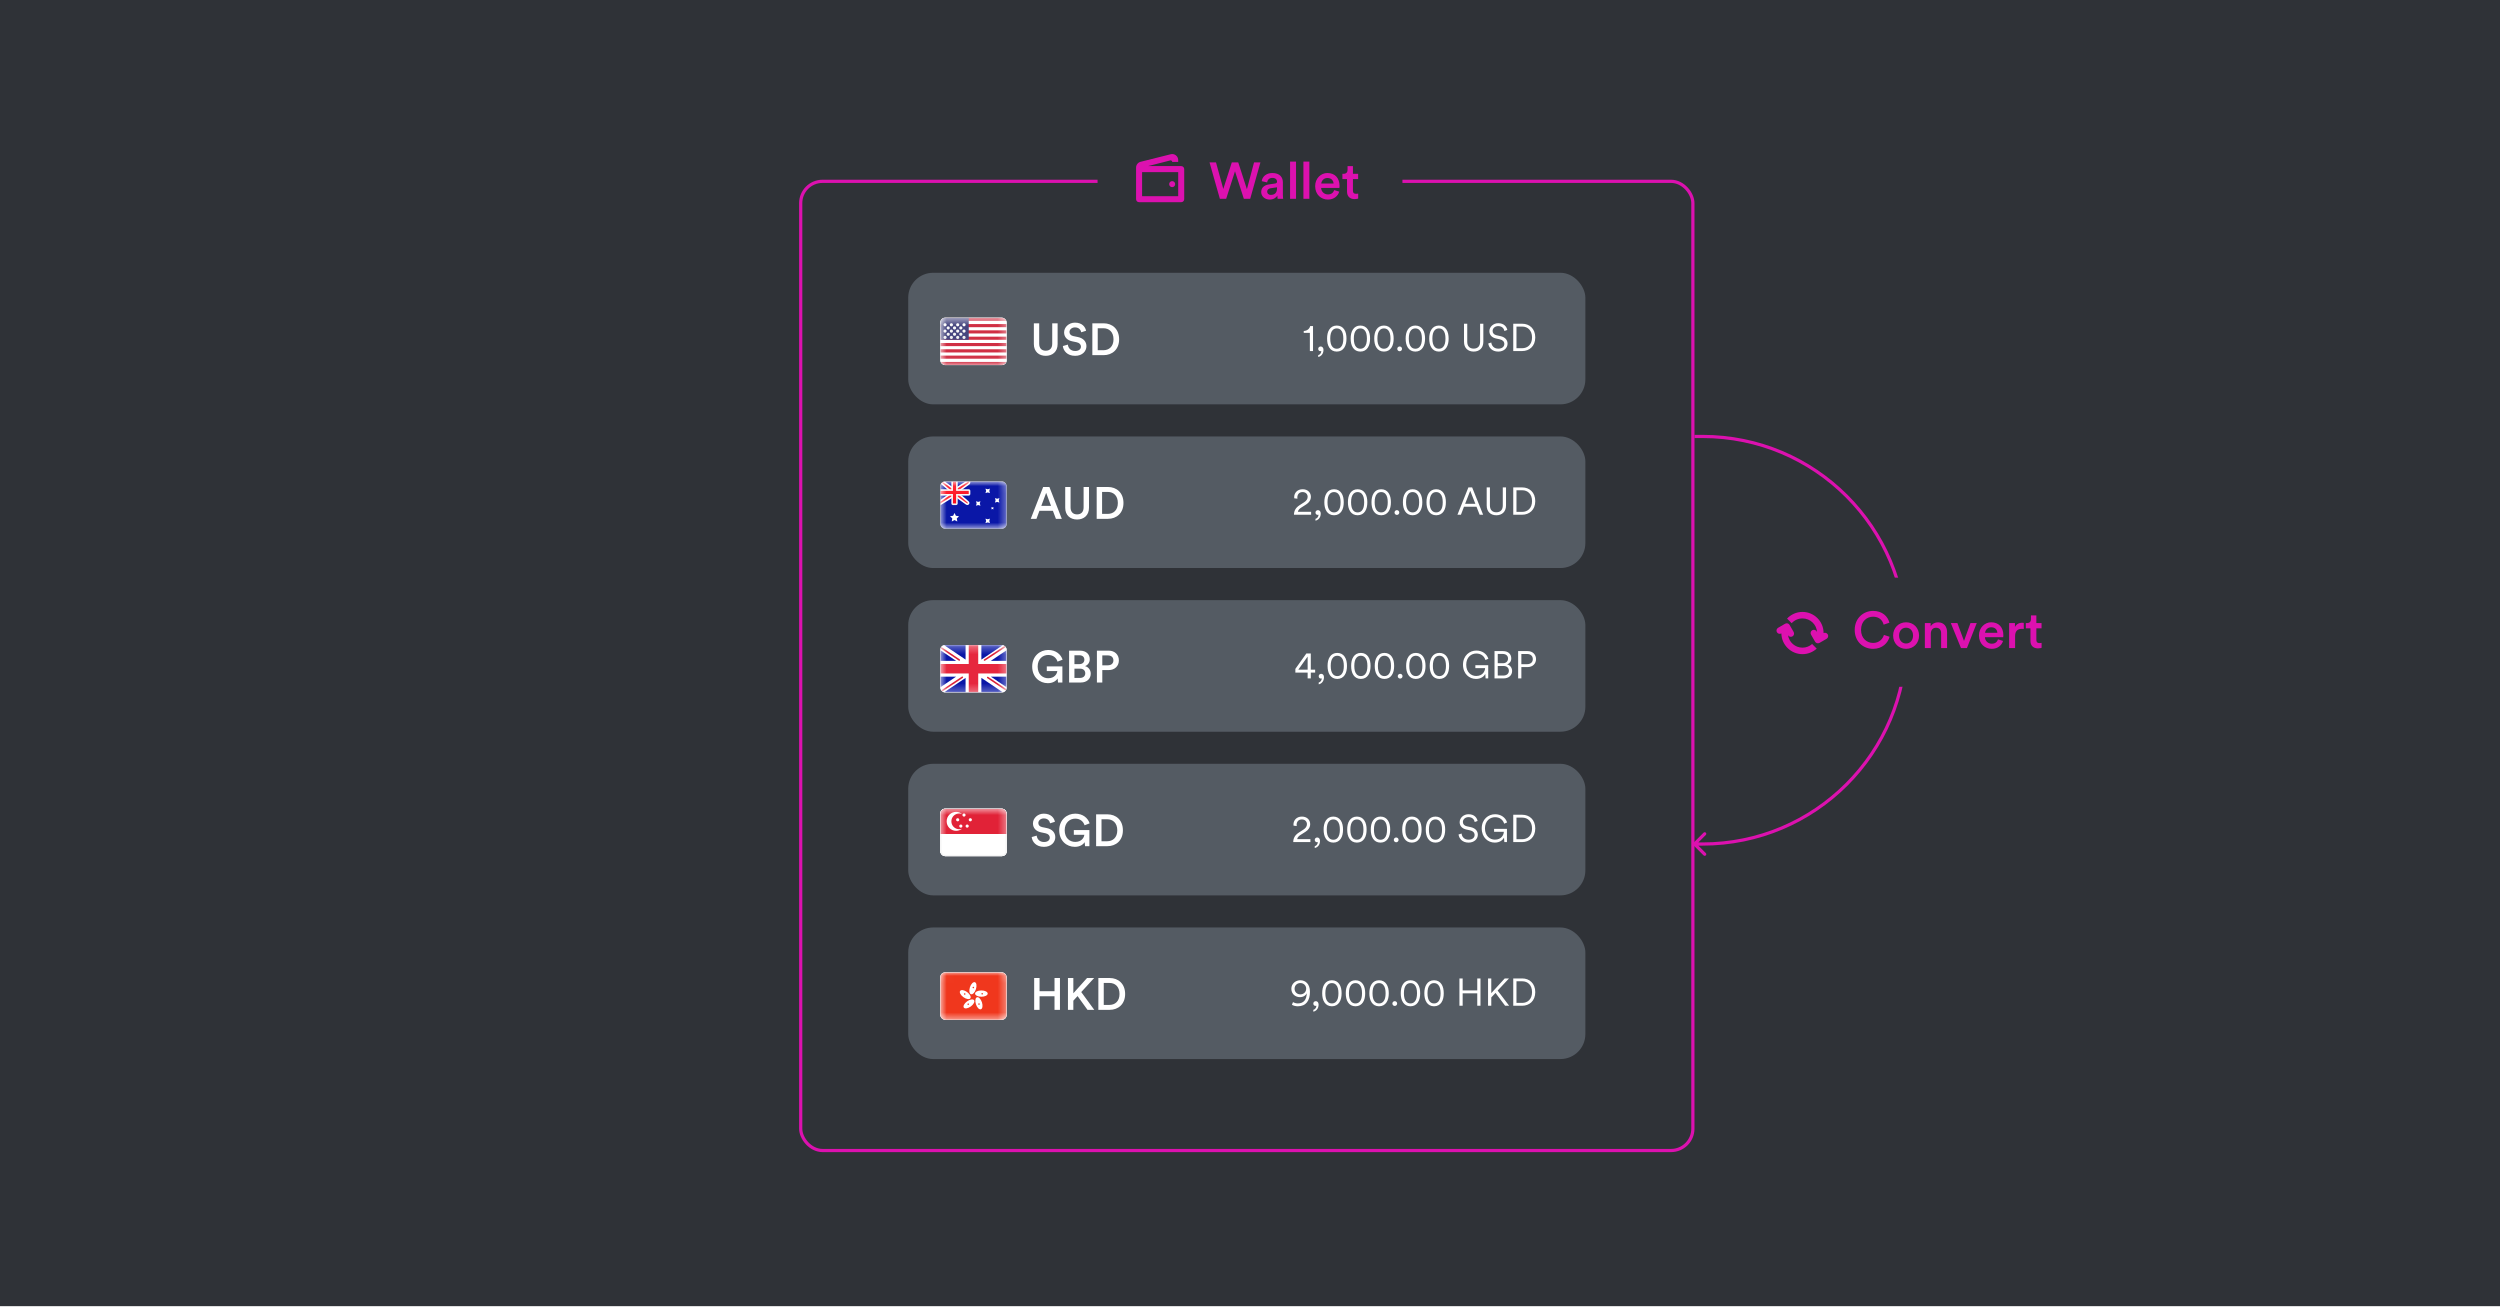 <svg width="342" height="179" viewBox="0 0 342 179" fill="none" xmlns="http://www.w3.org/2000/svg">
<rect width="342" height="178.683" fill="#2F3237"/>
<rect x="124.244" y="37.316" width="92.634" height="18" rx="3.409" fill="#545B63"/>
<g clip-path="url(#clip0_272_6805)">
<rect x="128.635" y="43.461" width="9.075" height="6.482" rx="0.648" fill="white"/>
<rect x="128.635" y="43.461" width="9.075" height="6.482" rx="0.648" fill="white"/>
<mask id="mask0_272_6805" style="mask-type:luminance" maskUnits="userSpaceOnUse" x="128" y="43" width="10" height="7">
<rect x="128.635" y="43.461" width="9.075" height="6.482" rx="0.648" fill="white"/>
</mask>
<g mask="url(#mask0_272_6805)">
<path fill-rule="evenodd" clip-rule="evenodd" d="M137.71 43.461H128.635V43.893H137.71V43.461ZM137.71 44.326H128.635V44.758H137.71V44.326ZM128.635 45.189H137.71V45.621H128.635V45.189ZM137.71 46.054H128.635V46.486H137.71V46.054ZM128.635 46.919H137.71V47.351H128.635V46.919ZM137.71 47.782H128.635V48.214H137.71V47.782ZM128.635 48.647H137.71V49.079H128.635V48.647ZM137.71 49.512H128.635V49.944H137.71V49.512Z" fill="#D02F44"/>
<rect x="128.635" y="43.461" width="3.889" height="3.025" fill="#46467F"/>
<g filter="url(#filter0_d_272_6805)">
<path fill-rule="evenodd" clip-rule="evenodd" d="M129.283 44.323C129.403 44.323 129.5 44.226 129.5 44.107C129.5 43.987 129.403 43.891 129.283 43.891C129.164 43.891 129.067 43.987 129.067 44.107C129.067 44.226 129.164 44.323 129.283 44.323ZM130.148 44.323C130.267 44.323 130.364 44.226 130.364 44.107C130.364 43.987 130.267 43.891 130.148 43.891C130.029 43.891 129.932 43.987 129.932 44.107C129.932 44.226 130.029 44.323 130.148 44.323ZM131.228 44.107C131.228 44.226 131.131 44.323 131.012 44.323C130.893 44.323 130.796 44.226 130.796 44.107C130.796 43.987 130.893 43.891 131.012 43.891C131.131 43.891 131.228 43.987 131.228 44.107ZM131.876 44.323C131.996 44.323 132.092 44.226 132.092 44.107C132.092 43.987 131.996 43.891 131.876 43.891C131.757 43.891 131.66 43.987 131.66 44.107C131.66 44.226 131.757 44.323 131.876 44.323ZM129.932 44.538C129.932 44.658 129.835 44.755 129.716 44.755C129.596 44.755 129.499 44.658 129.499 44.538C129.499 44.419 129.596 44.322 129.716 44.322C129.835 44.322 129.932 44.419 129.932 44.538ZM130.58 44.755C130.699 44.755 130.796 44.658 130.796 44.538C130.796 44.419 130.699 44.322 130.58 44.322C130.461 44.322 130.364 44.419 130.364 44.538C130.364 44.658 130.461 44.755 130.58 44.755ZM131.66 44.538C131.66 44.658 131.564 44.755 131.444 44.755C131.325 44.755 131.228 44.658 131.228 44.538C131.228 44.419 131.325 44.322 131.444 44.322C131.564 44.322 131.66 44.419 131.66 44.538ZM131.876 45.188C131.996 45.188 132.092 45.091 132.092 44.971C132.092 44.852 131.996 44.755 131.876 44.755C131.757 44.755 131.66 44.852 131.66 44.971C131.66 45.091 131.757 45.188 131.876 45.188ZM131.228 44.971C131.228 45.091 131.131 45.188 131.012 45.188C130.893 45.188 130.796 45.091 130.796 44.971C130.796 44.852 130.893 44.755 131.012 44.755C131.131 44.755 131.228 44.852 131.228 44.971ZM130.148 45.188C130.267 45.188 130.364 45.091 130.364 44.971C130.364 44.852 130.267 44.755 130.148 44.755C130.029 44.755 129.932 44.852 129.932 44.971C129.932 45.091 130.029 45.188 130.148 45.188ZM129.5 44.971C129.5 45.091 129.403 45.188 129.283 45.188C129.164 45.188 129.067 45.091 129.067 44.971C129.067 44.852 129.164 44.755 129.283 44.755C129.403 44.755 129.5 44.852 129.5 44.971ZM129.716 45.619C129.835 45.619 129.932 45.523 129.932 45.403C129.932 45.284 129.835 45.187 129.716 45.187C129.596 45.187 129.499 45.284 129.499 45.403C129.499 45.523 129.596 45.619 129.716 45.619ZM130.796 45.403C130.796 45.523 130.699 45.619 130.58 45.619C130.461 45.619 130.364 45.523 130.364 45.403C130.364 45.284 130.461 45.187 130.58 45.187C130.699 45.187 130.796 45.284 130.796 45.403ZM131.444 45.619C131.564 45.619 131.66 45.523 131.66 45.403C131.66 45.284 131.564 45.187 131.444 45.187C131.325 45.187 131.228 45.284 131.228 45.403C131.228 45.523 131.325 45.619 131.444 45.619ZM132.092 45.835C132.092 45.954 131.996 46.051 131.876 46.051C131.757 46.051 131.66 45.954 131.66 45.835C131.66 45.716 131.757 45.619 131.876 45.619C131.996 45.619 132.092 45.716 132.092 45.835ZM131.012 46.051C131.131 46.051 131.228 45.954 131.228 45.835C131.228 45.716 131.131 45.619 131.012 45.619C130.893 45.619 130.796 45.716 130.796 45.835C130.796 45.954 130.893 46.051 131.012 46.051ZM130.364 45.835C130.364 45.954 130.267 46.051 130.148 46.051C130.029 46.051 129.932 45.954 129.932 45.835C129.932 45.716 130.029 45.619 130.148 45.619C130.267 45.619 130.364 45.716 130.364 45.835ZM129.283 46.051C129.403 46.051 129.5 45.954 129.5 45.835C129.5 45.716 129.403 45.619 129.283 45.619C129.164 45.619 129.067 45.716 129.067 45.835C129.067 45.954 129.164 46.051 129.283 46.051Z" fill="url(#paint0_linear_272_6805)"/>
</g>
</g>
</g>
<path d="M143.053 48.678C142.144 48.678 141.431 48.119 141.431 47.068V44.228H142.162V47.025C142.162 47.639 142.5 47.977 143.053 47.977C143.613 47.977 143.945 47.639 143.945 47.025V44.228H144.682V47.068C144.682 48.119 143.969 48.678 143.053 48.678ZM148.575 45.248L147.911 45.457C147.868 45.187 147.641 44.788 147.057 44.788C146.614 44.788 146.307 45.083 146.307 45.414C146.307 45.691 146.479 45.9 146.817 45.974L147.444 46.103C148.212 46.257 148.624 46.742 148.624 47.357C148.624 48.033 148.077 48.678 147.081 48.678C145.975 48.678 145.465 47.965 145.397 47.338L146.086 47.142C146.129 47.596 146.455 48.014 147.081 48.014C147.604 48.014 147.874 47.75 147.874 47.412C147.874 47.129 147.665 46.902 147.29 46.822L146.676 46.693C146.012 46.558 145.569 46.121 145.569 45.47C145.569 44.738 146.239 44.136 147.051 44.136C148.077 44.136 148.477 44.763 148.575 45.248ZM150.17 47.91H150.945C151.701 47.91 152.328 47.424 152.328 46.416C152.328 45.396 151.707 44.904 150.951 44.904H150.17V47.91ZM150.969 48.586H149.433V44.228H150.976C152.162 44.228 153.096 45.015 153.096 46.416C153.096 47.812 152.149 48.586 150.969 48.586Z" fill="white"/>
<path d="M179.621 48.023H179.189V45.532H178.352V45.279C178.826 45.258 179.147 44.978 179.231 44.61H179.621V48.023ZM180.331 47.723C180.331 47.544 180.474 47.397 180.674 47.397C180.874 47.397 181.053 47.555 181.053 47.855C181.053 48.482 180.653 48.777 180.331 48.835V48.587C180.589 48.529 180.753 48.266 180.753 48.018C180.737 48.029 180.695 48.044 180.642 48.044C180.468 48.044 180.331 47.923 180.331 47.723ZM182.872 47.707C183.125 47.707 183.31 47.612 183.447 47.465C183.673 47.228 183.768 46.833 183.768 46.316C183.768 45.8 183.673 45.405 183.447 45.168C183.31 45.02 183.125 44.926 182.872 44.926C182.619 44.926 182.435 45.02 182.298 45.168C182.072 45.405 181.977 45.8 181.977 46.316C181.977 46.833 182.072 47.228 182.298 47.465C182.435 47.612 182.619 47.707 182.872 47.707ZM182.872 48.097C182.409 48.097 182.077 47.892 181.861 47.576C181.624 47.233 181.545 46.78 181.545 46.316C181.545 45.853 181.624 45.4 181.861 45.057C182.077 44.741 182.409 44.536 182.872 44.536C183.336 44.536 183.668 44.741 183.884 45.057C184.121 45.4 184.2 45.853 184.2 46.316C184.2 46.78 184.121 47.233 183.884 47.576C183.668 47.892 183.336 48.097 182.872 48.097ZM186.098 47.707C186.351 47.707 186.535 47.612 186.672 47.465C186.899 47.228 186.994 46.833 186.994 46.316C186.994 45.8 186.899 45.405 186.672 45.168C186.535 45.02 186.351 44.926 186.098 44.926C185.845 44.926 185.661 45.02 185.524 45.168C185.297 45.405 185.203 45.8 185.203 46.316C185.203 46.833 185.297 47.228 185.524 47.465C185.661 47.612 185.845 47.707 186.098 47.707ZM186.098 48.097C185.635 48.097 185.303 47.892 185.087 47.576C184.85 47.233 184.771 46.78 184.771 46.316C184.771 45.853 184.85 45.4 185.087 45.057C185.303 44.741 185.635 44.536 186.098 44.536C186.562 44.536 186.894 44.741 187.11 45.057C187.347 45.4 187.426 45.853 187.426 46.316C187.426 46.78 187.347 47.233 187.11 47.576C186.894 47.892 186.562 48.097 186.098 48.097ZM189.324 47.707C189.577 47.707 189.761 47.612 189.898 47.465C190.125 47.228 190.22 46.833 190.22 46.316C190.22 45.8 190.125 45.405 189.898 45.168C189.761 45.02 189.577 44.926 189.324 44.926C189.071 44.926 188.887 45.02 188.75 45.168C188.523 45.405 188.428 45.8 188.428 46.316C188.428 46.833 188.523 47.228 188.75 47.465C188.887 47.612 189.071 47.707 189.324 47.707ZM189.324 48.097C188.86 48.097 188.528 47.892 188.312 47.576C188.075 47.233 187.996 46.78 187.996 46.316C187.996 45.853 188.075 45.4 188.312 45.057C188.528 44.741 188.86 44.536 189.324 44.536C189.788 44.536 190.119 44.741 190.335 45.057C190.573 45.4 190.652 45.853 190.652 46.316C190.652 46.78 190.573 47.233 190.335 47.576C190.119 47.892 189.788 48.097 189.324 48.097ZM191.146 47.723C191.146 47.539 191.293 47.397 191.472 47.397C191.651 47.397 191.799 47.539 191.799 47.723C191.799 47.907 191.651 48.05 191.472 48.05C191.293 48.05 191.146 47.907 191.146 47.723ZM193.62 47.707C193.873 47.707 194.057 47.612 194.194 47.465C194.421 47.228 194.516 46.833 194.516 46.316C194.516 45.8 194.421 45.405 194.194 45.168C194.057 45.02 193.873 44.926 193.62 44.926C193.367 44.926 193.183 45.02 193.046 45.168C192.819 45.405 192.724 45.8 192.724 46.316C192.724 46.833 192.819 47.228 193.046 47.465C193.183 47.612 193.367 47.707 193.62 47.707ZM193.62 48.097C193.156 48.097 192.824 47.892 192.608 47.576C192.371 47.233 192.292 46.78 192.292 46.316C192.292 45.853 192.371 45.4 192.608 45.057C192.824 44.741 193.156 44.536 193.62 44.536C194.084 44.536 194.415 44.741 194.631 45.057C194.868 45.4 194.948 45.853 194.948 46.316C194.948 46.78 194.868 47.233 194.631 47.576C194.415 47.892 194.084 48.097 193.62 48.097ZM196.846 47.707C197.099 47.707 197.283 47.612 197.42 47.465C197.646 47.228 197.741 46.833 197.741 46.316C197.741 45.8 197.646 45.405 197.42 45.168C197.283 45.02 197.099 44.926 196.846 44.926C196.593 44.926 196.408 45.02 196.271 45.168C196.045 45.405 195.95 45.8 195.95 46.316C195.95 46.833 196.045 47.228 196.271 47.465C196.408 47.612 196.593 47.707 196.846 47.707ZM196.846 48.097C196.382 48.097 196.05 47.892 195.834 47.576C195.597 47.233 195.518 46.78 195.518 46.316C195.518 45.853 195.597 45.4 195.834 45.057C196.05 44.741 196.382 44.536 196.846 44.536C197.309 44.536 197.641 44.741 197.857 45.057C198.094 45.4 198.173 45.853 198.173 46.316C198.173 46.78 198.094 47.233 197.857 47.576C197.641 47.892 197.309 48.097 196.846 48.097ZM201.599 48.097C200.84 48.097 200.276 47.628 200.276 46.759V44.288H200.719V46.748C200.719 47.349 201.035 47.691 201.599 47.691C202.162 47.691 202.478 47.349 202.478 46.748V44.288H202.921V46.759C202.921 47.628 202.357 48.097 201.599 48.097ZM206.201 45.136L205.806 45.279C205.748 44.963 205.501 44.615 204.963 44.61C204.531 44.61 204.189 44.894 204.189 45.273C204.189 45.574 204.384 45.79 204.726 45.863L205.274 45.985C205.875 46.116 206.233 46.49 206.233 47.017C206.233 47.591 205.743 48.097 204.963 48.097C204.099 48.097 203.662 47.533 203.593 46.986L204.01 46.854C204.052 47.296 204.373 47.697 204.963 47.697C205.501 47.697 205.79 47.412 205.79 47.054C205.79 46.748 205.58 46.511 205.184 46.422L204.637 46.301C204.12 46.185 203.746 45.848 203.746 45.3C203.746 44.715 204.284 44.215 204.958 44.215C205.764 44.215 206.106 44.704 206.201 45.136ZM207.454 47.634H208.239C208.966 47.634 209.583 47.144 209.583 46.164C209.583 45.179 208.977 44.678 208.25 44.678H207.454V47.634ZM208.239 48.023H207.012V44.288H208.25C209.198 44.288 210.025 44.936 210.025 46.164C210.025 47.386 209.188 48.023 208.239 48.023Z" fill="white"/>
<g clip-path="url(#clip1_272_6805)">
<rect x="124.244" y="59.707" width="92.634" height="18" rx="3.409" fill="#545B63"/>
<g clip-path="url(#clip2_272_6805)">
<rect x="128.635" y="65.852" width="9.075" height="6.482" rx="0.648" fill="white"/>
<mask id="mask1_272_6805" style="mask-type:luminance" maskUnits="userSpaceOnUse" x="128" y="65" width="10" height="8">
<rect x="128.635" y="65.852" width="9.075" height="6.482" rx="0.648" fill="white"/>
</mask>
<g mask="url(#mask1_272_6805)">
<rect x="128.635" y="65.852" width="9.075" height="6.482" fill="#0A17A7"/>
<path d="M128.635 65.743H128.343L128.564 65.934L130.039 67.198V67.525L128.572 68.573L128.527 68.605V68.661V68.877V69.072L128.692 68.968L130.394 67.904H130.761L132.227 68.951C132.257 68.973 132.294 68.985 132.331 68.985C132.498 68.985 132.574 68.777 132.448 68.669L131.12 67.531V67.204L132.542 66.188C132.599 66.147 132.632 66.082 132.632 66.012V65.852V65.657L132.467 65.76L130.765 66.824H130.398L128.914 65.764L128.885 65.743H128.851H128.635Z" fill="#FF2E3B" stroke="white" stroke-width="0.216"/>
<path fill-rule="evenodd" clip-rule="evenodd" d="M128.635 66.932V67.796H130.147V68.877C130.147 68.996 130.244 69.093 130.363 69.093H130.796C130.915 69.093 131.012 68.996 131.012 68.877V67.796H132.524C132.644 67.796 132.74 67.7 132.74 67.58V67.148C132.74 67.029 132.644 66.932 132.524 66.932H131.012V65.852H130.147V66.932H128.635Z" fill="url(#paint1_linear_272_6805)"/>
<path fill-rule="evenodd" clip-rule="evenodd" d="M128.635 67.148H130.363V66.932V65.852H130.796V66.932V67.148H132.524V67.58H130.796V67.796V68.877H130.363V67.796V67.58H128.635V67.148Z" fill="url(#paint2_linear_272_6805)"/>
<path fill-rule="evenodd" clip-rule="evenodd" d="M130.579 71.144L130.198 71.344L130.271 70.92L129.963 70.62L130.389 70.558L130.579 70.172L130.77 70.558L131.196 70.62L130.888 70.92L130.96 71.344L130.579 71.144Z" fill="white"/>
<path fill-rule="evenodd" clip-rule="evenodd" d="M135.117 71.471L134.812 71.56L134.901 71.255L134.812 70.949L135.117 71.039L135.423 70.949L135.333 71.255L135.423 71.56L135.117 71.471Z" fill="white"/>
<path fill-rule="evenodd" clip-rule="evenodd" d="M135.117 67.365L134.812 67.455L134.901 67.149L134.812 66.844L135.117 66.933L135.423 66.844L135.333 67.149L135.423 67.455L135.117 67.365Z" fill="white"/>
<path fill-rule="evenodd" clip-rule="evenodd" d="M136.414 68.662L136.108 68.752L136.198 68.446L136.108 68.141L136.414 68.23L136.72 68.141L136.63 68.446L136.72 68.752L136.414 68.662Z" fill="white"/>
<path fill-rule="evenodd" clip-rule="evenodd" d="M133.821 69.092L133.516 69.181L133.605 68.876L133.516 68.57L133.821 68.66L134.127 68.57L134.037 68.876L134.127 69.181L133.821 69.092Z" fill="white"/>
<path fill-rule="evenodd" clip-rule="evenodd" d="M135.765 69.632L135.612 69.677L135.657 69.524L135.612 69.371L135.765 69.416L135.918 69.371L135.873 69.524L135.918 69.677L135.765 69.632Z" fill="white"/>
</g>
</g>
<path d="M144.449 70.977L144.037 69.882H142.193L141.787 70.977H141.007L142.703 66.619H143.557L145.254 70.977H144.449ZM143.115 67.418L142.451 69.2H143.779L143.115 67.418ZM147.345 71.069C146.435 71.069 145.722 70.509 145.722 69.458V66.619H146.454V69.415C146.454 70.03 146.792 70.368 147.345 70.368C147.904 70.368 148.236 70.03 148.236 69.415V66.619H148.974V69.458C148.974 70.509 148.261 71.069 147.345 71.069ZM150.765 70.3H151.539C152.295 70.3 152.922 69.815 152.922 68.807C152.922 67.787 152.301 67.295 151.545 67.295H150.765V70.3ZM151.564 70.977H150.027V66.619H151.57C152.756 66.619 153.69 67.406 153.69 68.807C153.69 70.202 152.744 70.977 151.564 70.977Z" fill="white"/>
<path d="M177.491 68.222L177.059 68.17C177.048 68.122 177.043 68.064 177.043 68.017C177.043 67.432 177.47 66.927 178.202 66.927C178.908 66.927 179.33 67.395 179.33 67.959C179.33 68.407 179.077 68.76 178.687 69.007L177.986 69.455C177.781 69.587 177.591 69.766 177.549 70.014H179.361V70.414H177.012C177.022 69.887 177.233 69.466 177.781 69.113L178.392 68.718C178.724 68.507 178.887 68.265 178.887 67.964C178.887 67.627 178.645 67.316 178.192 67.316C177.728 67.316 177.475 67.638 177.475 68.059C177.475 68.117 177.48 68.18 177.491 68.222ZM179.956 70.114C179.956 69.935 180.098 69.787 180.298 69.787C180.498 69.787 180.678 69.945 180.678 70.246C180.678 70.872 180.277 71.167 179.956 71.225V70.978C180.214 70.92 180.377 70.656 180.377 70.409C180.361 70.419 180.319 70.435 180.267 70.435C180.093 70.435 179.956 70.314 179.956 70.114ZM182.497 70.098C182.75 70.098 182.934 70.003 183.071 69.856C183.298 69.619 183.392 69.223 183.392 68.707C183.392 68.191 183.298 67.796 183.071 67.559C182.934 67.411 182.75 67.316 182.497 67.316C182.244 67.316 182.06 67.411 181.923 67.559C181.696 67.796 181.601 68.191 181.601 68.707C181.601 69.223 181.696 69.619 181.923 69.856C182.06 70.003 182.244 70.098 182.497 70.098ZM182.497 70.488C182.033 70.488 181.701 70.282 181.485 69.966C181.248 69.624 181.169 69.171 181.169 68.707C181.169 68.243 181.248 67.79 181.485 67.448C181.701 67.132 182.033 66.927 182.497 66.927C182.96 66.927 183.292 67.132 183.508 67.448C183.745 67.79 183.824 68.243 183.824 68.707C183.824 69.171 183.745 69.624 183.508 69.966C183.292 70.282 182.96 70.488 182.497 70.488ZM185.723 70.098C185.975 70.098 186.16 70.003 186.297 69.856C186.523 69.619 186.618 69.223 186.618 68.707C186.618 68.191 186.523 67.796 186.297 67.559C186.16 67.411 185.975 67.316 185.723 67.316C185.47 67.316 185.285 67.411 185.148 67.559C184.922 67.796 184.827 68.191 184.827 68.707C184.827 69.223 184.922 69.619 185.148 69.856C185.285 70.003 185.47 70.098 185.723 70.098ZM185.723 70.488C185.259 70.488 184.927 70.282 184.711 69.966C184.474 69.624 184.395 69.171 184.395 68.707C184.395 68.243 184.474 67.79 184.711 67.448C184.927 67.132 185.259 66.927 185.723 66.927C186.186 66.927 186.518 67.132 186.734 67.448C186.971 67.79 187.05 68.243 187.05 68.707C187.05 69.171 186.971 69.624 186.734 69.966C186.518 70.282 186.186 70.488 185.723 70.488ZM188.948 70.098C189.201 70.098 189.386 70.003 189.523 69.856C189.749 69.619 189.844 69.223 189.844 68.707C189.844 68.191 189.749 67.796 189.523 67.559C189.386 67.411 189.201 67.316 188.948 67.316C188.696 67.316 188.511 67.411 188.374 67.559C188.148 67.796 188.053 68.191 188.053 68.707C188.053 69.223 188.148 69.619 188.374 69.856C188.511 70.003 188.696 70.098 188.948 70.098ZM188.948 70.488C188.485 70.488 188.153 70.282 187.937 69.966C187.7 69.624 187.621 69.171 187.621 68.707C187.621 68.243 187.7 67.79 187.937 67.448C188.153 67.132 188.485 66.927 188.948 66.927C189.412 66.927 189.744 67.132 189.96 67.448C190.197 67.79 190.276 68.243 190.276 68.707C190.276 69.171 190.197 69.624 189.96 69.966C189.744 70.282 189.412 70.488 188.948 70.488ZM190.77 70.114C190.77 69.929 190.918 69.787 191.097 69.787C191.276 69.787 191.423 69.929 191.423 70.114C191.423 70.298 191.276 70.44 191.097 70.44C190.918 70.44 190.77 70.298 190.77 70.114ZM193.244 70.098C193.497 70.098 193.682 70.003 193.819 69.856C194.045 69.619 194.14 69.223 194.14 68.707C194.14 68.191 194.045 67.796 193.819 67.559C193.682 67.411 193.497 67.316 193.244 67.316C192.991 67.316 192.807 67.411 192.67 67.559C192.444 67.796 192.349 68.191 192.349 68.707C192.349 69.223 192.444 69.619 192.67 69.856C192.807 70.003 192.991 70.098 193.244 70.098ZM193.244 70.488C192.781 70.488 192.449 70.282 192.233 69.966C191.996 69.624 191.917 69.171 191.917 68.707C191.917 68.243 191.996 67.79 192.233 67.448C192.449 67.132 192.781 66.927 193.244 66.927C193.708 66.927 194.04 67.132 194.256 67.448C194.493 67.79 194.572 68.243 194.572 68.707C194.572 69.171 194.493 69.624 194.256 69.966C194.04 70.282 193.708 70.488 193.244 70.488ZM196.47 70.098C196.723 70.098 196.907 70.003 197.044 69.856C197.271 69.619 197.366 69.223 197.366 68.707C197.366 68.191 197.271 67.796 197.044 67.559C196.907 67.411 196.723 67.316 196.47 67.316C196.217 67.316 196.033 67.411 195.896 67.559C195.669 67.796 195.575 68.191 195.575 68.707C195.575 69.223 195.669 69.619 195.896 69.856C196.033 70.003 196.217 70.098 196.47 70.098ZM196.47 70.488C196.007 70.488 195.675 70.282 195.459 69.966C195.222 69.624 195.143 69.171 195.143 68.707C195.143 68.243 195.222 67.79 195.459 67.448C195.675 67.132 196.007 66.927 196.47 66.927C196.934 66.927 197.266 67.132 197.482 67.448C197.719 67.79 197.798 68.243 197.798 68.707C197.798 69.171 197.719 69.624 197.482 69.966C197.266 70.282 196.934 70.488 196.47 70.488ZM202.412 70.414L201.985 69.323H200.273L199.857 70.414H199.378L200.874 66.679H201.39L202.892 70.414H202.412ZM201.127 67.132L200.431 68.918H201.827L201.127 67.132ZM204.701 70.488C203.942 70.488 203.379 70.019 203.379 69.15V66.679H203.821V69.139C203.821 69.74 204.137 70.082 204.701 70.082C205.265 70.082 205.581 69.74 205.581 69.139V66.679H206.023V69.15C206.023 70.019 205.46 70.488 204.701 70.488ZM207.454 70.024H208.239C208.966 70.024 209.583 69.534 209.583 68.554C209.583 67.569 208.977 67.069 208.25 67.069H207.454V70.024ZM208.239 70.414H207.012V66.679H208.25C209.198 66.679 210.025 67.327 210.025 68.554C210.025 69.777 209.188 70.414 208.239 70.414Z" fill="white"/>
</g>
<g clip-path="url(#clip3_272_6805)">
<rect x="124.244" y="82.098" width="92.634" height="18" rx="3.409" fill="#545B63"/>
<g clip-path="url(#clip4_272_6805)">
<rect x="128.635" y="88.242" width="9.075" height="6.482" rx="0.648" fill="white"/>
<rect x="128.635" y="88.242" width="9.075" height="6.482" rx="0.648" fill="white"/>
<mask id="mask2_272_6805" style="mask-type:luminance" maskUnits="userSpaceOnUse" x="128" y="88" width="10" height="7">
<rect x="128.635" y="88.242" width="9.075" height="6.482" rx="0.648" fill="white"/>
</mask>
<g mask="url(#mask2_272_6805)">
<rect x="128.635" y="88.242" width="9.075" height="6.482" fill="#0A17A7"/>
<path fill-rule="evenodd" clip-rule="evenodd" d="M130.797 92.564L127.735 94.629L128.219 95.346L132.092 92.734V95.157H134.252V92.734L138.125 95.346L138.609 94.629L135.546 92.564H137.71V90.403H135.547L138.609 88.338L138.125 87.621L134.252 90.234V87.81H132.092V90.234L128.219 87.621L127.735 88.338L130.797 90.403H128.634V92.564H130.797Z" fill="white"/>
<path d="M134.686 90.294L138.791 87.594" stroke="#DB1F35" stroke-width="0.216" stroke-linecap="round"/>
<path d="M135.121 92.684L138.801 95.164" stroke="#DB1F35" stroke-width="0.216" stroke-linecap="round"/>
<path d="M131.229 90.286L127.391 87.699" stroke="#DB1F35" stroke-width="0.216" stroke-linecap="round"/>
<path d="M131.645 92.651L127.391 95.473" stroke="#DB1F35" stroke-width="0.216" stroke-linecap="round"/>
<path fill-rule="evenodd" clip-rule="evenodd" d="M128.635 92.132H132.524V94.725H133.821V92.132H137.71V90.835H133.821V88.242H132.524V90.835H128.635V92.132Z" fill="#E6273E"/>
</g>
</g>
<path d="M145.334 93.367H144.737L144.682 92.814C144.492 93.134 144.043 93.459 143.348 93.459C142.211 93.459 141.203 92.624 141.203 91.185C141.203 89.753 142.267 88.917 143.398 88.917C144.455 88.917 145.131 89.526 145.364 90.245L144.67 90.509C144.522 90.017 144.092 89.6 143.398 89.6C142.691 89.6 141.953 90.103 141.953 91.185C141.953 92.249 142.642 92.783 143.391 92.783C144.27 92.783 144.602 92.181 144.639 91.806H143.201V91.161H145.334V93.367ZM146.252 89.009H147.751C148.587 89.009 149.079 89.501 149.079 90.183C149.079 90.644 148.808 90.989 148.434 91.124C148.895 91.247 149.214 91.646 149.214 92.162C149.214 92.863 148.673 93.367 147.862 93.367H146.252V89.009ZM146.983 90.853H147.653C148.083 90.853 148.341 90.608 148.341 90.245C148.341 89.876 148.083 89.636 147.635 89.636H146.983V90.853ZM146.983 92.74H147.733C148.175 92.74 148.464 92.501 148.464 92.113C148.464 91.738 148.212 91.474 147.757 91.474H146.983V92.74ZM150.795 91.013H151.563C152.03 91.013 152.313 90.755 152.313 90.343C152.313 89.925 152.03 89.661 151.563 89.661H150.795V91.013ZM151.674 91.665H150.795V93.367H150.057V89.009H151.674C152.509 89.009 153.063 89.575 153.063 90.337C153.063 91.105 152.509 91.665 151.674 91.665Z" fill="white"/>
<path d="M177.205 92.009V91.503L178.712 89.391H179.317V91.609H179.913V92.009H179.317V92.805H178.885V92.009H177.205ZM178.885 91.609V89.818L177.61 91.609H178.885ZM180.398 92.504C180.398 92.325 180.54 92.178 180.741 92.178C180.941 92.178 181.12 92.336 181.12 92.636C181.12 93.263 180.72 93.558 180.398 93.616V93.368C180.656 93.31 180.82 93.047 180.82 92.799C180.804 92.81 180.762 92.826 180.709 92.826C180.535 92.826 180.398 92.705 180.398 92.504ZM182.939 92.489C183.192 92.489 183.377 92.394 183.513 92.246C183.74 92.009 183.835 91.614 183.835 91.098C183.835 90.582 183.74 90.186 183.513 89.949C183.377 89.802 183.192 89.707 182.939 89.707C182.686 89.707 182.502 89.802 182.365 89.949C182.138 90.186 182.044 90.582 182.044 91.098C182.044 91.614 182.138 92.009 182.365 92.246C182.502 92.394 182.686 92.489 182.939 92.489ZM182.939 92.878C182.476 92.878 182.144 92.673 181.928 92.357C181.691 92.014 181.612 91.561 181.612 91.098C181.612 90.634 181.691 90.181 181.928 89.839C182.144 89.522 182.476 89.317 182.939 89.317C183.403 89.317 183.735 89.522 183.951 89.839C184.188 90.181 184.267 90.634 184.267 91.098C184.267 91.561 184.188 92.014 183.951 92.357C183.735 92.673 183.403 92.878 182.939 92.878ZM186.165 92.489C186.418 92.489 186.602 92.394 186.739 92.246C186.966 92.009 187.061 91.614 187.061 91.098C187.061 90.582 186.966 90.186 186.739 89.949C186.602 89.802 186.418 89.707 186.165 89.707C185.912 89.707 185.728 89.802 185.591 89.949C185.364 90.186 185.269 90.582 185.269 91.098C185.269 91.614 185.364 92.009 185.591 92.246C185.728 92.394 185.912 92.489 186.165 92.489ZM186.165 92.878C185.701 92.878 185.37 92.673 185.154 92.357C184.916 92.014 184.837 91.561 184.837 91.098C184.837 90.634 184.916 90.181 185.154 89.839C185.37 89.522 185.701 89.317 186.165 89.317C186.629 89.317 186.961 89.522 187.177 89.839C187.414 90.181 187.493 90.634 187.493 91.098C187.493 91.561 187.414 92.014 187.177 92.357C186.961 92.673 186.629 92.878 186.165 92.878ZM189.391 92.489C189.644 92.489 189.828 92.394 189.965 92.246C190.192 92.009 190.286 91.614 190.286 91.098C190.286 90.582 190.192 90.186 189.965 89.949C189.828 89.802 189.644 89.707 189.391 89.707C189.138 89.707 188.954 89.802 188.817 89.949C188.59 90.186 188.495 90.582 188.495 91.098C188.495 91.614 188.59 92.009 188.817 92.246C188.954 92.394 189.138 92.489 189.391 92.489ZM189.391 92.878C188.927 92.878 188.595 92.673 188.379 92.357C188.142 92.014 188.063 91.561 188.063 91.098C188.063 90.634 188.142 90.181 188.379 89.839C188.595 89.522 188.927 89.317 189.391 89.317C189.854 89.317 190.186 89.522 190.402 89.839C190.639 90.181 190.718 90.634 190.718 91.098C190.718 91.561 190.639 92.014 190.402 92.357C190.186 92.673 189.854 92.878 189.391 92.878ZM191.212 92.504C191.212 92.32 191.36 92.178 191.539 92.178C191.718 92.178 191.866 92.32 191.866 92.504C191.866 92.689 191.718 92.831 191.539 92.831C191.36 92.831 191.212 92.689 191.212 92.504ZM193.687 92.489C193.94 92.489 194.124 92.394 194.261 92.246C194.488 92.009 194.582 91.614 194.582 91.098C194.582 90.582 194.488 90.186 194.261 89.949C194.124 89.802 193.94 89.707 193.687 89.707C193.434 89.707 193.25 89.802 193.113 89.949C192.886 90.186 192.791 90.582 192.791 91.098C192.791 91.614 192.886 92.009 193.113 92.246C193.25 92.394 193.434 92.489 193.687 92.489ZM193.687 92.878C193.223 92.878 192.891 92.673 192.675 92.357C192.438 92.014 192.359 91.561 192.359 91.098C192.359 90.634 192.438 90.181 192.675 89.839C192.891 89.522 193.223 89.317 193.687 89.317C194.15 89.317 194.482 89.522 194.698 89.839C194.935 90.181 195.014 90.634 195.014 91.098C195.014 91.561 194.935 92.014 194.698 92.357C194.482 92.673 194.15 92.878 193.687 92.878ZM196.913 92.489C197.165 92.489 197.35 92.394 197.487 92.246C197.713 92.009 197.808 91.614 197.808 91.098C197.808 90.582 197.713 90.186 197.487 89.949C197.35 89.802 197.165 89.707 196.913 89.707C196.66 89.707 196.475 89.802 196.338 89.949C196.112 90.186 196.017 90.582 196.017 91.098C196.017 91.614 196.112 92.009 196.338 92.246C196.475 92.394 196.66 92.489 196.913 92.489ZM196.913 92.878C196.449 92.878 196.117 92.673 195.901 92.357C195.664 92.014 195.585 91.561 195.585 91.098C195.585 90.634 195.664 90.181 195.901 89.839C196.117 89.522 196.449 89.317 196.913 89.317C197.376 89.317 197.708 89.522 197.924 89.839C198.161 90.181 198.24 90.634 198.24 91.098C198.24 91.561 198.161 92.014 197.924 92.357C197.708 92.673 197.376 92.878 196.913 92.878ZM203.588 92.805H203.23L203.188 92.199C203.03 92.504 202.63 92.878 201.924 92.878C201.012 92.878 200.138 92.199 200.138 90.934C200.138 89.675 201.049 88.996 201.966 88.996C202.772 88.996 203.394 89.449 203.61 90.118L203.209 90.292C203.035 89.733 202.577 89.401 201.966 89.401C201.265 89.401 200.58 89.907 200.58 90.934C200.58 91.962 201.255 92.473 201.94 92.473C202.83 92.473 203.146 91.83 203.162 91.403H201.829V90.998H203.588V92.805ZM204.45 89.07H205.614C206.325 89.07 206.741 89.486 206.741 90.076C206.741 90.476 206.51 90.771 206.178 90.887C206.599 90.992 206.857 91.372 206.857 91.793C206.857 92.383 206.394 92.805 205.709 92.805H204.45V89.07ZM204.892 90.729H205.614C206.025 90.729 206.299 90.466 206.299 90.097C206.299 89.707 206.025 89.459 205.556 89.459H204.892V90.729ZM204.892 92.415H205.656C206.109 92.415 206.415 92.162 206.415 91.767C206.415 91.377 206.146 91.108 205.693 91.108H204.892V92.415ZM208.123 90.861H208.913C209.393 90.861 209.688 90.582 209.688 90.171C209.688 89.744 209.393 89.465 208.913 89.465H208.123V90.861ZM208.982 91.256H208.123V92.805H207.681V89.07H208.982C209.672 89.07 210.13 89.544 210.13 90.165C210.13 90.792 209.672 91.256 208.982 91.256Z" fill="white"/>
</g>
<g clip-path="url(#clip5_272_6805)">
<rect x="124.244" y="104.488" width="92.634" height="18" rx="3.409" fill="#545B63"/>
<g clip-path="url(#clip6_272_6805)">
<rect x="128.635" y="110.633" width="9.075" height="6.482" rx="0.648" fill="white"/>
<rect x="128.635" y="110.633" width="9.075" height="6.482" rx="0.648" fill="white"/>
<rect x="128.635" y="110.633" width="9.075" height="6.482" rx="0.648" fill="white"/>
<rect x="128.716" y="110.714" width="8.913" height="6.32" rx="0.567" fill="white" stroke="#F5F5F5" stroke-width="0.162"/>
<mask id="mask3_272_6805" style="mask-type:luminance" maskUnits="userSpaceOnUse" x="128" y="110" width="10" height="8">
<rect x="128.716" y="110.714" width="8.913" height="6.32" rx="0.567" fill="white" stroke="white" stroke-width="0.162"/>
</mask>
<g mask="url(#mask3_272_6805)">
<path fill-rule="evenodd" clip-rule="evenodd" d="M128.635 114.09H137.71V110.633H128.635V114.09Z" fill="#E12237"/>
<path fill-rule="evenodd" clip-rule="evenodd" d="M131.228 111.279C131.361 111.279 131.488 111.303 131.606 111.347C131.384 111.169 131.102 111.062 130.795 111.062C130.079 111.062 129.499 111.643 129.499 112.359C129.499 113.075 130.079 113.655 130.795 113.655C131.101 113.655 131.382 113.55 131.604 113.372C131.487 113.416 131.36 113.44 131.228 113.44C130.631 113.44 130.147 112.956 130.147 112.359C130.147 111.763 130.631 111.279 131.228 111.279ZM131.011 112.361C131.131 112.361 131.227 112.265 131.227 112.145C131.227 112.026 131.131 111.929 131.011 111.929C130.892 111.929 130.795 112.026 130.795 112.145C130.795 112.265 130.892 112.361 131.011 112.361ZM131.66 113.009C131.66 113.128 131.563 113.225 131.443 113.225C131.324 113.225 131.227 113.128 131.227 113.009C131.227 112.889 131.324 112.793 131.443 112.793C131.563 112.793 131.66 112.889 131.66 113.009ZM132.308 113.225C132.427 113.225 132.524 113.128 132.524 113.009C132.524 112.889 132.427 112.793 132.308 112.793C132.189 112.793 132.092 112.889 132.092 113.009C132.092 113.128 132.189 113.225 132.308 113.225ZM132.956 112.145C132.956 112.265 132.859 112.361 132.74 112.361C132.621 112.361 132.524 112.265 132.524 112.145C132.524 112.026 132.621 111.929 132.74 111.929C132.859 111.929 132.956 112.026 132.956 112.145ZM131.876 111.713C131.995 111.713 132.092 111.616 132.092 111.497C132.092 111.378 131.995 111.281 131.876 111.281C131.756 111.281 131.66 111.378 131.66 111.497C131.66 111.616 131.756 111.713 131.876 111.713Z" fill="white"/>
</g>
</g>
<path d="M144.313 112.42L143.65 112.629C143.607 112.359 143.379 111.959 142.795 111.959C142.353 111.959 142.045 112.254 142.045 112.586C142.045 112.863 142.217 113.072 142.556 113.146L143.182 113.275C143.951 113.428 144.363 113.914 144.363 114.529C144.363 115.205 143.816 115.85 142.82 115.85C141.713 115.85 141.203 115.137 141.136 114.51L141.824 114.313C141.867 114.768 142.193 115.186 142.82 115.186C143.342 115.186 143.613 114.922 143.613 114.584C143.613 114.301 143.404 114.074 143.029 113.994L142.414 113.865C141.75 113.73 141.308 113.293 141.308 112.642C141.308 111.91 141.978 111.308 142.789 111.308C143.816 111.308 144.215 111.935 144.313 112.42ZM149.031 115.758H148.435L148.38 115.205C148.189 115.524 147.74 115.85 147.046 115.85C145.909 115.85 144.901 115.014 144.901 113.576C144.901 112.144 145.964 111.308 147.095 111.308C148.152 111.308 148.828 111.916 149.062 112.635L148.367 112.9C148.22 112.408 147.79 111.99 147.095 111.99C146.388 111.99 145.651 112.494 145.651 113.576C145.651 114.639 146.339 115.174 147.089 115.174C147.968 115.174 148.3 114.572 148.337 114.197H146.898V113.551H149.031V115.758ZM150.687 115.082H151.461C152.217 115.082 152.844 114.596 152.844 113.588C152.844 112.568 152.223 112.076 151.467 112.076H150.687V115.082ZM151.486 115.758H149.949V111.4H151.492C152.678 111.4 153.612 112.187 153.612 113.588C153.612 114.983 152.666 115.758 151.486 115.758Z" fill="white"/>
<path d="M177.393 113.004L176.961 112.951C176.951 112.904 176.945 112.846 176.945 112.798C176.945 112.213 177.372 111.708 178.104 111.708C178.81 111.708 179.232 112.177 179.232 112.74C179.232 113.188 178.979 113.541 178.589 113.789L177.888 114.236C177.683 114.368 177.493 114.547 177.451 114.795H179.263V115.195H176.914C176.924 114.668 177.135 114.247 177.683 113.894L178.294 113.499C178.626 113.288 178.789 113.046 178.789 112.746C178.789 112.408 178.547 112.098 178.094 112.098C177.63 112.098 177.377 112.419 177.377 112.84C177.377 112.898 177.383 112.962 177.393 113.004ZM179.858 114.895C179.858 114.716 180 114.568 180.2 114.568C180.401 114.568 180.58 114.726 180.58 115.027C180.58 115.654 180.179 115.949 179.858 116.007V115.759C180.116 115.701 180.279 115.438 180.279 115.19C180.264 115.201 180.222 115.216 180.169 115.216C179.995 115.216 179.858 115.095 179.858 114.895ZM182.399 114.879C182.652 114.879 182.836 114.784 182.973 114.637C183.2 114.4 183.295 114.005 183.295 113.488C183.295 112.972 183.2 112.577 182.973 112.34C182.836 112.192 182.652 112.098 182.399 112.098C182.146 112.098 181.962 112.192 181.825 112.34C181.598 112.577 181.503 112.972 181.503 113.488C181.503 114.005 181.598 114.4 181.825 114.637C181.962 114.784 182.146 114.879 182.399 114.879ZM182.399 115.269C181.935 115.269 181.604 115.064 181.388 114.748C181.15 114.405 181.071 113.952 181.071 113.488C181.071 113.025 181.15 112.572 181.388 112.229C181.604 111.913 181.935 111.708 182.399 111.708C182.863 111.708 183.195 111.913 183.411 112.229C183.648 112.572 183.727 113.025 183.727 113.488C183.727 113.952 183.648 114.405 183.411 114.748C183.195 115.064 182.863 115.269 182.399 115.269ZM185.625 114.879C185.878 114.879 186.062 114.784 186.199 114.637C186.426 114.4 186.52 114.005 186.52 113.488C186.52 112.972 186.426 112.577 186.199 112.34C186.062 112.192 185.878 112.098 185.625 112.098C185.372 112.098 185.188 112.192 185.051 112.34C184.824 112.577 184.729 112.972 184.729 113.488C184.729 114.005 184.824 114.4 185.051 114.637C185.188 114.784 185.372 114.879 185.625 114.879ZM185.625 115.269C185.161 115.269 184.829 115.064 184.613 114.748C184.376 114.405 184.297 113.952 184.297 113.488C184.297 113.025 184.376 112.572 184.613 112.229C184.829 111.913 185.161 111.708 185.625 111.708C186.088 111.708 186.42 111.913 186.636 112.229C186.873 112.572 186.952 113.025 186.952 113.488C186.952 113.952 186.873 114.405 186.636 114.748C186.42 115.064 186.088 115.269 185.625 115.269ZM188.851 114.879C189.104 114.879 189.288 114.784 189.425 114.637C189.651 114.4 189.746 114.005 189.746 113.488C189.746 112.972 189.651 112.577 189.425 112.34C189.288 112.192 189.104 112.098 188.851 112.098C188.598 112.098 188.413 112.192 188.276 112.34C188.05 112.577 187.955 112.972 187.955 113.488C187.955 114.005 188.05 114.4 188.276 114.637C188.413 114.784 188.598 114.879 188.851 114.879ZM188.851 115.269C188.387 115.269 188.055 115.064 187.839 114.748C187.602 114.405 187.523 113.952 187.523 113.488C187.523 113.025 187.602 112.572 187.839 112.229C188.055 111.913 188.387 111.708 188.851 111.708C189.314 111.708 189.646 111.913 189.862 112.229C190.099 112.572 190.178 113.025 190.178 113.488C190.178 113.952 190.099 114.405 189.862 114.748C189.646 115.064 189.314 115.269 188.851 115.269ZM190.672 114.895C190.672 114.711 190.82 114.568 190.999 114.568C191.178 114.568 191.326 114.711 191.326 114.895C191.326 115.079 191.178 115.222 190.999 115.222C190.82 115.222 190.672 115.079 190.672 114.895ZM193.147 114.879C193.399 114.879 193.584 114.784 193.721 114.637C193.947 114.4 194.042 114.005 194.042 113.488C194.042 112.972 193.947 112.577 193.721 112.34C193.584 112.192 193.399 112.098 193.147 112.098C192.894 112.098 192.709 112.192 192.572 112.34C192.346 112.577 192.251 112.972 192.251 113.488C192.251 114.005 192.346 114.4 192.572 114.637C192.709 114.784 192.894 114.879 193.147 114.879ZM193.147 115.269C192.683 115.269 192.351 115.064 192.135 114.748C191.898 114.405 191.819 113.952 191.819 113.488C191.819 113.025 191.898 112.572 192.135 112.229C192.351 111.913 192.683 111.708 193.147 111.708C193.61 111.708 193.942 111.913 194.158 112.229C194.395 112.572 194.474 113.025 194.474 113.488C194.474 113.952 194.395 114.405 194.158 114.748C193.942 115.064 193.61 115.269 193.147 115.269ZM196.372 114.879C196.625 114.879 196.81 114.784 196.947 114.637C197.173 114.4 197.268 114.005 197.268 113.488C197.268 112.972 197.173 112.577 196.947 112.34C196.81 112.192 196.625 112.098 196.372 112.098C196.119 112.098 195.935 112.192 195.798 112.34C195.572 112.577 195.477 112.972 195.477 113.488C195.477 114.005 195.572 114.4 195.798 114.637C195.935 114.784 196.119 114.879 196.372 114.879ZM196.372 115.269C195.909 115.269 195.577 115.064 195.361 114.748C195.124 114.405 195.045 113.952 195.045 113.488C195.045 113.025 195.124 112.572 195.361 112.229C195.577 111.913 195.909 111.708 196.372 111.708C196.836 111.708 197.168 111.913 197.384 112.229C197.621 112.572 197.7 113.025 197.7 113.488C197.7 113.952 197.621 114.405 197.384 114.748C197.168 115.064 196.836 115.269 196.372 115.269ZM202.137 112.308L201.742 112.451C201.684 112.134 201.436 111.787 200.899 111.781C200.467 111.781 200.124 112.066 200.124 112.445C200.124 112.746 200.319 112.962 200.662 113.035L201.21 113.156C201.81 113.288 202.168 113.662 202.168 114.189C202.168 114.763 201.679 115.269 200.899 115.269C200.035 115.269 199.598 114.705 199.529 114.157L199.945 114.026C199.987 114.468 200.309 114.869 200.899 114.869C201.436 114.869 201.726 114.584 201.726 114.226C201.726 113.92 201.515 113.683 201.12 113.594L200.572 113.473C200.056 113.357 199.682 113.02 199.682 112.472C199.682 111.887 200.219 111.386 200.894 111.386C201.7 111.386 202.042 111.876 202.137 112.308ZM206.151 115.195H205.792L205.75 114.589C205.592 114.895 205.192 115.269 204.486 115.269C203.574 115.269 202.7 114.589 202.7 113.325C202.7 112.066 203.611 111.386 204.528 111.386C205.334 111.386 205.956 111.839 206.172 112.508L205.771 112.682C205.597 112.124 205.139 111.792 204.528 111.792C203.827 111.792 203.142 112.298 203.142 113.325C203.142 114.352 203.817 114.863 204.502 114.863C205.392 114.863 205.708 114.221 205.724 113.794H204.391V113.388H206.151V115.195ZM207.454 114.805H208.239C208.966 114.805 209.583 114.316 209.583 113.336C209.583 112.35 208.977 111.85 208.25 111.85H207.454V114.805ZM208.239 115.195H207.012V111.46H208.25C209.198 111.46 210.025 112.108 210.025 113.336C210.025 114.558 209.188 115.195 208.239 115.195Z" fill="white"/>
</g>
<g clip-path="url(#clip7_272_6805)">
<rect x="124.244" y="126.879" width="92.634" height="18" rx="3.409" fill="#545B63"/>
<g clip-path="url(#clip8_272_6805)">
<rect x="128.635" y="133.023" width="9.075" height="6.482" rx="0.648" fill="white"/>
<rect x="128.635" y="133.023" width="9.075" height="6.482" rx="0.648" fill="white"/>
<mask id="mask4_272_6805" style="mask-type:luminance" maskUnits="userSpaceOnUse" x="128" y="133" width="10" height="7">
<rect x="128.635" y="133.023" width="9.075" height="6.482" rx="0.648" fill="white"/>
</mask>
<g mask="url(#mask4_272_6805)">
<path fill-rule="evenodd" clip-rule="evenodd" d="M128.635 139.506H137.71V133.023H128.635V139.506Z" fill="#F0371D"/>
<path fill-rule="evenodd" clip-rule="evenodd" d="M133.363 134.366C133.59 134.44 133.654 134.868 133.507 135.322C133.359 135.776 133.056 136.084 132.829 136.01C132.602 135.937 132.537 135.509 132.685 135.055C132.832 134.601 133.136 134.293 133.363 134.366ZM131.347 135.553C131.487 135.36 131.914 135.431 132.3 135.712C132.686 135.992 132.885 136.376 132.745 136.57C132.605 136.763 132.178 136.692 131.792 136.411C131.406 136.131 131.206 135.747 131.347 135.553ZM134.253 136.355C134.731 136.355 135.118 136.161 135.118 135.923C135.118 135.684 134.731 135.491 134.253 135.491C133.776 135.491 133.389 135.684 133.389 135.923C133.389 136.161 133.776 136.355 134.253 136.355ZM134.362 136.056C134.421 136.056 134.47 136.008 134.47 135.948C134.47 135.888 134.421 135.84 134.362 135.84C134.302 135.84 134.253 135.888 134.253 135.948C134.253 136.008 134.302 136.056 134.362 136.056ZM134.185 138.069C133.958 138.143 133.654 137.835 133.507 137.381C133.359 136.927 133.424 136.499 133.651 136.425C133.878 136.351 134.181 136.66 134.329 137.114C134.476 137.568 134.412 137.995 134.185 138.069ZM133.824 137.39C133.843 137.447 133.904 137.478 133.96 137.459C134.017 137.441 134.048 137.38 134.03 137.323C134.011 137.267 133.95 137.235 133.894 137.254C133.837 137.272 133.806 137.333 133.824 137.39ZM131.854 137.842C131.714 137.649 131.913 137.265 132.299 136.985C132.685 136.704 133.112 136.633 133.252 136.826C133.393 137.019 133.193 137.403 132.807 137.684C132.421 137.964 131.994 138.035 131.854 137.842ZM132.387 137.288C132.339 137.323 132.328 137.391 132.364 137.439C132.399 137.487 132.466 137.498 132.514 137.463C132.563 137.428 132.573 137.36 132.538 137.312C132.503 137.264 132.436 137.253 132.387 137.288ZM132.037 135.891C131.988 135.856 131.921 135.866 131.886 135.915C131.851 135.963 131.861 136.03 131.91 136.065C131.958 136.101 132.025 136.09 132.06 136.042C132.096 135.993 132.085 135.926 132.037 135.891ZM133.256 135.126C133.275 135.069 133.244 135.008 133.187 134.989C133.13 134.971 133.069 135.002 133.051 135.059C133.032 135.116 133.063 135.176 133.12 135.195C133.177 135.213 133.238 135.182 133.256 135.126Z" fill="white"/>
</g>
</g>
<path d="M145.002 138.148H144.258V136.286H142.211V138.148H141.474V133.791H142.211V135.592H144.258V133.791H145.002V138.148ZM148.769 138.148L147.411 136.262L146.833 136.895V138.148H146.096V133.791H146.833V135.88L148.708 133.791H149.679L147.915 135.714L149.697 138.148H148.769ZM150.993 137.472H151.767C152.523 137.472 153.15 136.987 153.15 135.979C153.15 134.958 152.529 134.467 151.773 134.467H150.993V137.472ZM151.792 138.148H150.255V133.791H151.798C152.984 133.791 153.918 134.577 153.918 135.979C153.918 137.374 152.972 138.148 151.792 138.148Z" fill="white"/>
<path d="M176.735 137.454L176.883 137.085C177.041 137.186 177.304 137.27 177.536 137.27C178.369 137.27 178.743 136.717 178.764 135.884C178.637 136.174 178.3 136.411 177.826 136.411C177.236 136.411 176.656 136 176.656 135.263C176.656 134.572 177.236 134.098 177.889 134.098C178.59 134.098 179.201 134.615 179.201 135.668C179.201 136.875 178.679 137.66 177.536 137.66C177.262 137.66 176.914 137.575 176.735 137.454ZM178.685 135.257C178.685 134.778 178.3 134.478 177.889 134.478C177.478 134.478 177.099 134.778 177.099 135.257C177.099 135.742 177.473 136.032 177.889 136.032C178.305 136.032 178.685 135.737 178.685 135.257ZM179.662 137.286C179.662 137.107 179.805 136.959 180.005 136.959C180.205 136.959 180.384 137.117 180.384 137.417C180.384 138.044 179.984 138.339 179.662 138.397V138.15C179.921 138.092 180.084 137.828 180.084 137.581C180.068 137.591 180.026 137.607 179.973 137.607C179.799 137.607 179.662 137.486 179.662 137.286ZM182.204 137.27C182.456 137.27 182.641 137.175 182.778 137.027C183.004 136.79 183.099 136.395 183.099 135.879C183.099 135.363 183.004 134.968 182.778 134.731C182.641 134.583 182.456 134.488 182.204 134.488C181.951 134.488 181.766 134.583 181.629 134.731C181.403 134.968 181.308 135.363 181.308 135.879C181.308 136.395 181.403 136.79 181.629 137.027C181.766 137.175 181.951 137.27 182.204 137.27ZM182.204 137.66C181.74 137.66 181.408 137.454 181.192 137.138C180.955 136.796 180.876 136.343 180.876 135.879C180.876 135.415 180.955 134.962 181.192 134.62C181.408 134.304 181.74 134.098 182.204 134.098C182.667 134.098 182.999 134.304 183.215 134.62C183.452 134.962 183.531 135.415 183.531 135.879C183.531 136.343 183.452 136.796 183.215 137.138C182.999 137.454 182.667 137.66 182.204 137.66ZM185.429 137.27C185.682 137.27 185.867 137.175 186.004 137.027C186.23 136.79 186.325 136.395 186.325 135.879C186.325 135.363 186.23 134.968 186.004 134.731C185.867 134.583 185.682 134.488 185.429 134.488C185.176 134.488 184.992 134.583 184.855 134.731C184.629 134.968 184.534 135.363 184.534 135.879C184.534 136.395 184.629 136.79 184.855 137.027C184.992 137.175 185.176 137.27 185.429 137.27ZM185.429 137.66C184.966 137.66 184.634 137.454 184.418 137.138C184.181 136.796 184.102 136.343 184.102 135.879C184.102 135.415 184.181 134.962 184.418 134.62C184.634 134.304 184.966 134.098 185.429 134.098C185.893 134.098 186.225 134.304 186.441 134.62C186.678 134.962 186.757 135.415 186.757 135.879C186.757 136.343 186.678 136.796 186.441 137.138C186.225 137.454 185.893 137.66 185.429 137.66ZM188.655 137.27C188.908 137.27 189.092 137.175 189.229 137.027C189.456 136.79 189.551 136.395 189.551 135.879C189.551 135.363 189.456 134.968 189.229 134.731C189.092 134.583 188.908 134.488 188.655 134.488C188.402 134.488 188.218 134.583 188.081 134.731C187.854 134.968 187.76 135.363 187.76 135.879C187.76 136.395 187.854 136.79 188.081 137.027C188.218 137.175 188.402 137.27 188.655 137.27ZM188.655 137.66C188.192 137.66 187.86 137.454 187.644 137.138C187.407 136.796 187.328 136.343 187.328 135.879C187.328 135.415 187.407 134.962 187.644 134.62C187.86 134.304 188.192 134.098 188.655 134.098C189.119 134.098 189.451 134.304 189.667 134.62C189.904 134.962 189.983 135.415 189.983 135.879C189.983 136.343 189.904 136.796 189.667 137.138C189.451 137.454 189.119 137.66 188.655 137.66ZM190.477 137.286C190.477 137.101 190.624 136.959 190.803 136.959C190.983 136.959 191.13 137.101 191.13 137.286C191.13 137.47 190.983 137.612 190.803 137.612C190.624 137.612 190.477 137.47 190.477 137.286ZM192.951 137.27C193.204 137.27 193.388 137.175 193.525 137.027C193.752 136.79 193.847 136.395 193.847 135.879C193.847 135.363 193.752 134.968 193.525 134.731C193.388 134.583 193.204 134.488 192.951 134.488C192.698 134.488 192.514 134.583 192.377 134.731C192.15 134.968 192.055 135.363 192.055 135.879C192.055 136.395 192.15 136.79 192.377 137.027C192.514 137.175 192.698 137.27 192.951 137.27ZM192.951 137.66C192.487 137.66 192.156 137.454 191.94 137.138C191.702 136.796 191.623 136.343 191.623 135.879C191.623 135.415 191.702 134.962 191.94 134.62C192.156 134.304 192.487 134.098 192.951 134.098C193.415 134.098 193.747 134.304 193.963 134.62C194.2 134.962 194.279 135.415 194.279 135.879C194.279 136.343 194.2 136.796 193.963 137.138C193.747 137.454 193.415 137.66 192.951 137.66ZM196.177 137.27C196.43 137.27 196.614 137.175 196.751 137.027C196.978 136.79 197.072 136.395 197.072 135.879C197.072 135.363 196.978 134.968 196.751 134.731C196.614 134.583 196.43 134.488 196.177 134.488C195.924 134.488 195.74 134.583 195.603 134.731C195.376 134.968 195.281 135.363 195.281 135.879C195.281 136.395 195.376 136.79 195.603 137.027C195.74 137.175 195.924 137.27 196.177 137.27ZM196.177 137.66C195.713 137.66 195.381 137.454 195.165 137.138C194.928 136.796 194.849 136.343 194.849 135.879C194.849 135.415 194.928 134.962 195.165 134.62C195.381 134.304 195.713 134.098 196.177 134.098C196.64 134.098 196.972 134.304 197.188 134.62C197.425 134.962 197.504 135.415 197.504 135.879C197.504 136.343 197.425 136.796 197.188 137.138C196.972 137.454 196.64 137.66 196.177 137.66ZM202.531 137.586H202.089V135.89H200.092V137.586H199.65V133.851H200.092V135.484H202.089V133.851H202.531V137.586ZM205.899 137.586L204.587 135.832L204.007 136.448V137.586H203.565V133.851H204.007V135.863L205.846 133.851H206.431L204.877 135.51L206.452 137.586H205.899ZM207.454 137.196H208.239C208.966 137.196 209.583 136.706 209.583 135.726C209.583 134.741 208.977 134.241 208.25 134.241H207.454V137.196ZM208.239 137.586H207.012V133.851H208.25C209.198 133.851 210.025 134.499 210.025 135.726C210.025 136.948 209.188 137.586 208.239 137.586Z" fill="white"/>
</g>
<rect x="109.537" y="24.805" width="122.049" height="132.585" rx="2.984" stroke="#DC11AF" stroke-width="0.439"/>
<rect width="41.707" height="8.341" transform="translate(150.146 20.195)" fill="#2F3237"/>
<path d="M170.578 25.882L171.554 22.215H172.425L171.027 27.195H170.156L168.948 23.43L167.74 27.195H166.876L165.464 22.215H166.349L167.346 25.854L168.512 22.215H169.39L170.578 25.882ZM172.533 26.268C172.533 25.657 172.983 25.32 173.566 25.235L174.444 25.102C174.64 25.074 174.697 24.976 174.697 24.856C174.697 24.568 174.5 24.336 174.05 24.336C173.622 24.336 173.383 24.61 173.348 24.954L172.603 24.786C172.666 24.196 173.2 23.669 174.043 23.669C175.097 23.669 175.497 24.266 175.497 24.948V26.647C175.497 26.956 175.532 27.16 175.539 27.195H174.781C174.774 27.174 174.746 27.034 174.746 26.76C174.584 27.02 174.247 27.301 173.692 27.301C172.976 27.301 172.533 26.809 172.533 26.268ZM173.847 26.662C174.303 26.662 174.697 26.444 174.697 25.776V25.622L173.804 25.755C173.552 25.797 173.348 25.938 173.348 26.219C173.348 26.451 173.523 26.662 173.847 26.662ZM177.297 27.195H176.482V22.11H177.297V27.195ZM179.122 27.195H178.307V22.11H179.122V27.195ZM180.75 25.109H182.429C182.415 24.709 182.148 24.35 181.586 24.35C181.073 24.35 180.778 24.744 180.75 25.109ZM182.52 26.001L183.208 26.219C183.026 26.816 182.485 27.301 181.663 27.301C180.736 27.301 179.914 26.626 179.914 25.467C179.914 24.386 180.715 23.669 181.579 23.669C182.632 23.669 183.251 24.364 183.251 25.446C183.251 25.58 183.236 25.692 183.229 25.706H180.729C180.75 26.226 181.157 26.598 181.663 26.598C182.155 26.598 182.408 26.338 182.52 26.001ZM185.082 22.728V23.774H185.792V24.498H185.082V26.085C185.082 26.387 185.216 26.514 185.518 26.514C185.63 26.514 185.764 26.493 185.799 26.486V27.16C185.75 27.181 185.595 27.238 185.3 27.238C184.668 27.238 184.274 26.858 184.274 26.219V24.498H183.642V23.774H183.818C184.183 23.774 184.345 23.543 184.345 23.241V22.728H185.082Z" fill="#DC11AF"/>
<path fill-rule="evenodd" clip-rule="evenodd" d="M161.177 22.149H160.354C160.354 22.03 160.262 21.938 160.148 21.938C160.136 21.938 160.124 21.939 160.112 21.941L157.05 22.722H161.589C161.816 22.722 162 22.907 162 23.134V27.25C162 27.477 161.816 27.661 161.589 27.661H155.827C155.599 27.661 155.415 27.477 155.415 27.25V25.327V23.134V22.93C155.415 22.531 155.701 22.189 156.094 22.119L160.209 21.087C160.657 21.007 161.084 21.305 161.164 21.753C161.173 21.801 161.177 21.849 161.177 21.898V22.149ZM156.238 26.151V23.546H161.177V26.838H156.238V26.151ZM160.354 25.602C160.581 25.602 160.766 25.417 160.766 25.19C160.766 24.963 160.581 24.779 160.354 24.779C160.127 24.779 159.942 24.963 159.942 25.19C159.942 25.417 160.127 25.602 160.354 25.602Z" fill="#DC11AF"/>
<path d="M231.649 115.308C231.564 115.394 231.564 115.533 231.649 115.618L233.046 117.015C233.132 117.101 233.271 117.101 233.357 117.015C233.443 116.93 233.443 116.791 233.357 116.705L232.115 115.463L233.357 114.221C233.443 114.136 233.443 113.997 233.357 113.911C233.271 113.825 233.132 113.825 233.046 113.911L231.649 115.308ZM231.805 59.926H232.902V59.487H231.805V59.926ZM232.902 115.244H231.805V115.683H232.902V115.244ZM260.561 87.585C260.561 102.86 248.178 115.244 232.902 115.244V115.683C248.42 115.683 261 103.103 261 87.585H260.561ZM232.902 59.926C248.178 59.926 260.561 72.31 260.561 87.585H261C261 72.067 248.42 59.487 232.902 59.487V59.926Z" fill="#DC11AF"/>
<rect width="41.707" height="14.927" transform="translate(239.707 79.023)" fill="#2F3237"/>
<path d="M256.24 88.762C254.898 88.762 253.725 87.792 253.725 86.17C253.725 84.547 254.94 83.571 256.233 83.571C257.497 83.571 258.249 84.315 258.474 85.186L257.68 85.453C257.532 84.849 257.069 84.364 256.233 84.364C255.411 84.364 254.589 84.961 254.589 86.17C254.589 87.336 255.39 87.954 256.24 87.954C257.076 87.954 257.553 87.42 257.722 86.858L258.495 87.111C258.27 87.954 257.511 88.762 256.24 88.762ZM260.749 88.031C261.255 88.031 261.705 87.659 261.705 86.942C261.705 86.233 261.255 85.868 260.749 85.868C260.251 85.868 259.794 86.233 259.794 86.942C259.794 87.652 260.251 88.031 260.749 88.031ZM260.749 85.13C261.775 85.13 262.527 85.896 262.527 86.942C262.527 87.996 261.775 88.762 260.749 88.762C259.731 88.762 258.979 87.996 258.979 86.942C258.979 85.896 259.731 85.13 260.749 85.13ZM264.135 86.682V88.656H263.32V85.235H264.113V85.692C264.338 85.299 264.746 85.137 265.125 85.137C265.961 85.137 266.361 85.741 266.361 86.493V88.656H265.546V86.633C265.546 86.212 265.357 85.875 264.844 85.875C264.38 85.875 264.135 86.233 264.135 86.682ZM270.418 85.235L269.076 88.656H268.262L266.871 85.235H267.77L268.676 87.68L269.561 85.235H270.418ZM271.559 86.57H273.238C273.224 86.17 272.957 85.811 272.395 85.811C271.882 85.811 271.587 86.205 271.559 86.57ZM273.329 87.462L274.018 87.68C273.835 88.277 273.294 88.762 272.472 88.762C271.545 88.762 270.723 88.087 270.723 86.928C270.723 85.847 271.524 85.13 272.388 85.13C273.442 85.13 274.06 85.825 274.06 86.907C274.06 87.041 274.046 87.153 274.039 87.167H271.538C271.559 87.687 271.966 88.059 272.472 88.059C272.964 88.059 273.217 87.799 273.329 87.462ZM276.853 85.214V86.043C276.762 86.029 276.67 86.022 276.586 86.022C275.954 86.022 275.666 86.387 275.666 87.027V88.656H274.851V85.235H275.645V85.783C275.806 85.411 276.186 85.193 276.635 85.193C276.734 85.193 276.818 85.207 276.853 85.214ZM278.574 84.189V85.235H279.283V85.959H278.574V87.546C278.574 87.848 278.707 87.975 279.009 87.975C279.121 87.975 279.255 87.954 279.29 87.947V88.621C279.241 88.642 279.086 88.698 278.791 88.698C278.159 88.698 277.766 88.319 277.766 87.68V85.959H277.134V85.235H277.309C277.674 85.235 277.836 85.004 277.836 84.701V84.189H278.574Z" fill="#DC11AF"/>
<path fill-rule="evenodd" clip-rule="evenodd" d="M249.467 86.602C249.673 86.507 249.921 86.584 250.036 86.784C250.159 86.996 250.086 87.268 249.873 87.391L248.911 87.946C248.699 88.069 248.427 87.996 248.304 87.784L247.749 86.822C247.626 86.609 247.699 86.337 247.912 86.215C248.124 86.092 248.396 86.165 248.519 86.377L248.574 86.473C248.509 85.428 247.641 84.6 246.578 84.6C245.993 84.6 245.467 84.851 245.101 85.252L244.472 84.623C244.999 84.062 245.748 83.711 246.578 83.711C248.174 83.711 249.467 85.004 249.467 86.599C249.467 86.6 249.467 86.601 249.467 86.602V86.602ZM243.69 86.651L243.69 86.651C243.478 86.774 243.206 86.701 243.083 86.488C242.96 86.276 243.033 86.004 243.246 85.881L244.208 85.326C244.42 85.203 244.692 85.276 244.815 85.489L245.37 86.451C245.493 86.663 245.42 86.935 245.208 87.058C244.995 87.18 244.723 87.108 244.601 86.895L244.6 86.894C244.743 87.859 245.574 88.599 246.578 88.599C247.084 88.599 247.545 88.412 247.897 88.102L248.527 88.732C248.013 89.201 247.329 89.488 246.578 89.488C245 89.488 243.718 88.222 243.69 86.651V86.651Z" fill="#DC11AF"/>
<defs>
<filter id="filter0_d_272_6805" x="129.067" y="43.891" width="3.025" height="2.484" filterUnits="userSpaceOnUse" color-interpolation-filters="sRGB">
<feFlood flood-opacity="0" result="BackgroundImageFix"/>
<feColorMatrix in="SourceAlpha" type="matrix" values="0 0 0 0 0 0 0 0 0 0 0 0 0 0 0 0 0 0 127 0" result="hardAlpha"/>
<feOffset dy="0.324"/>
<feColorMatrix type="matrix" values="0 0 0 0 0 0 0 0 0 0 0 0 0 0 0 0 0 0 0.06 0"/>
<feBlend mode="normal" in2="BackgroundImageFix" result="effect1_dropShadow_272_6805"/>
<feBlend mode="normal" in="SourceGraphic" in2="effect1_dropShadow_272_6805" result="shape"/>
</filter>
<linearGradient id="paint0_linear_272_6805" x1="129.067" y1="43.891" x2="129.067" y2="46.051" gradientUnits="userSpaceOnUse">
<stop stop-color="white"/>
<stop offset="1" stop-color="#F0F0F0"/>
</linearGradient>
<linearGradient id="paint1_linear_272_6805" x1="128.635" y1="65.852" x2="128.635" y2="69.093" gradientUnits="userSpaceOnUse">
<stop stop-color="white"/>
<stop offset="1" stop-color="#F0F0F0"/>
</linearGradient>
<linearGradient id="paint2_linear_272_6805" x1="128.635" y1="65.852" x2="128.635" y2="68.877" gradientUnits="userSpaceOnUse">
<stop stop-color="#FF2E3B"/>
<stop offset="1" stop-color="#FC0D1B"/>
</linearGradient>
<clipPath id="clip0_272_6805">
<rect x="128.635" y="43.461" width="9.075" height="6.482" rx="0.648" fill="white"/>
</clipPath>
<clipPath id="clip1_272_6805">
<rect x="124.244" y="59.707" width="92.634" height="18" rx="3.409" fill="white"/>
</clipPath>
<clipPath id="clip2_272_6805">
<rect x="128.635" y="65.852" width="9.075" height="6.482" rx="0.648" fill="white"/>
</clipPath>
<clipPath id="clip3_272_6805">
<rect x="124.244" y="82.098" width="92.634" height="18" rx="3.409" fill="white"/>
</clipPath>
<clipPath id="clip4_272_6805">
<rect x="128.635" y="88.242" width="9.075" height="6.482" rx="0.648" fill="white"/>
</clipPath>
<clipPath id="clip5_272_6805">
<rect x="124.244" y="104.488" width="92.634" height="18" rx="3.409" fill="white"/>
</clipPath>
<clipPath id="clip6_272_6805">
<rect x="128.635" y="110.633" width="9.075" height="6.482" rx="0.648" fill="white"/>
</clipPath>
<clipPath id="clip7_272_6805">
<rect x="124.244" y="126.879" width="92.634" height="18" rx="3.409" fill="white"/>
</clipPath>
<clipPath id="clip8_272_6805">
<rect x="128.635" y="133.023" width="9.075" height="6.482" rx="0.648" fill="white"/>
</clipPath>
</defs>
</svg>
